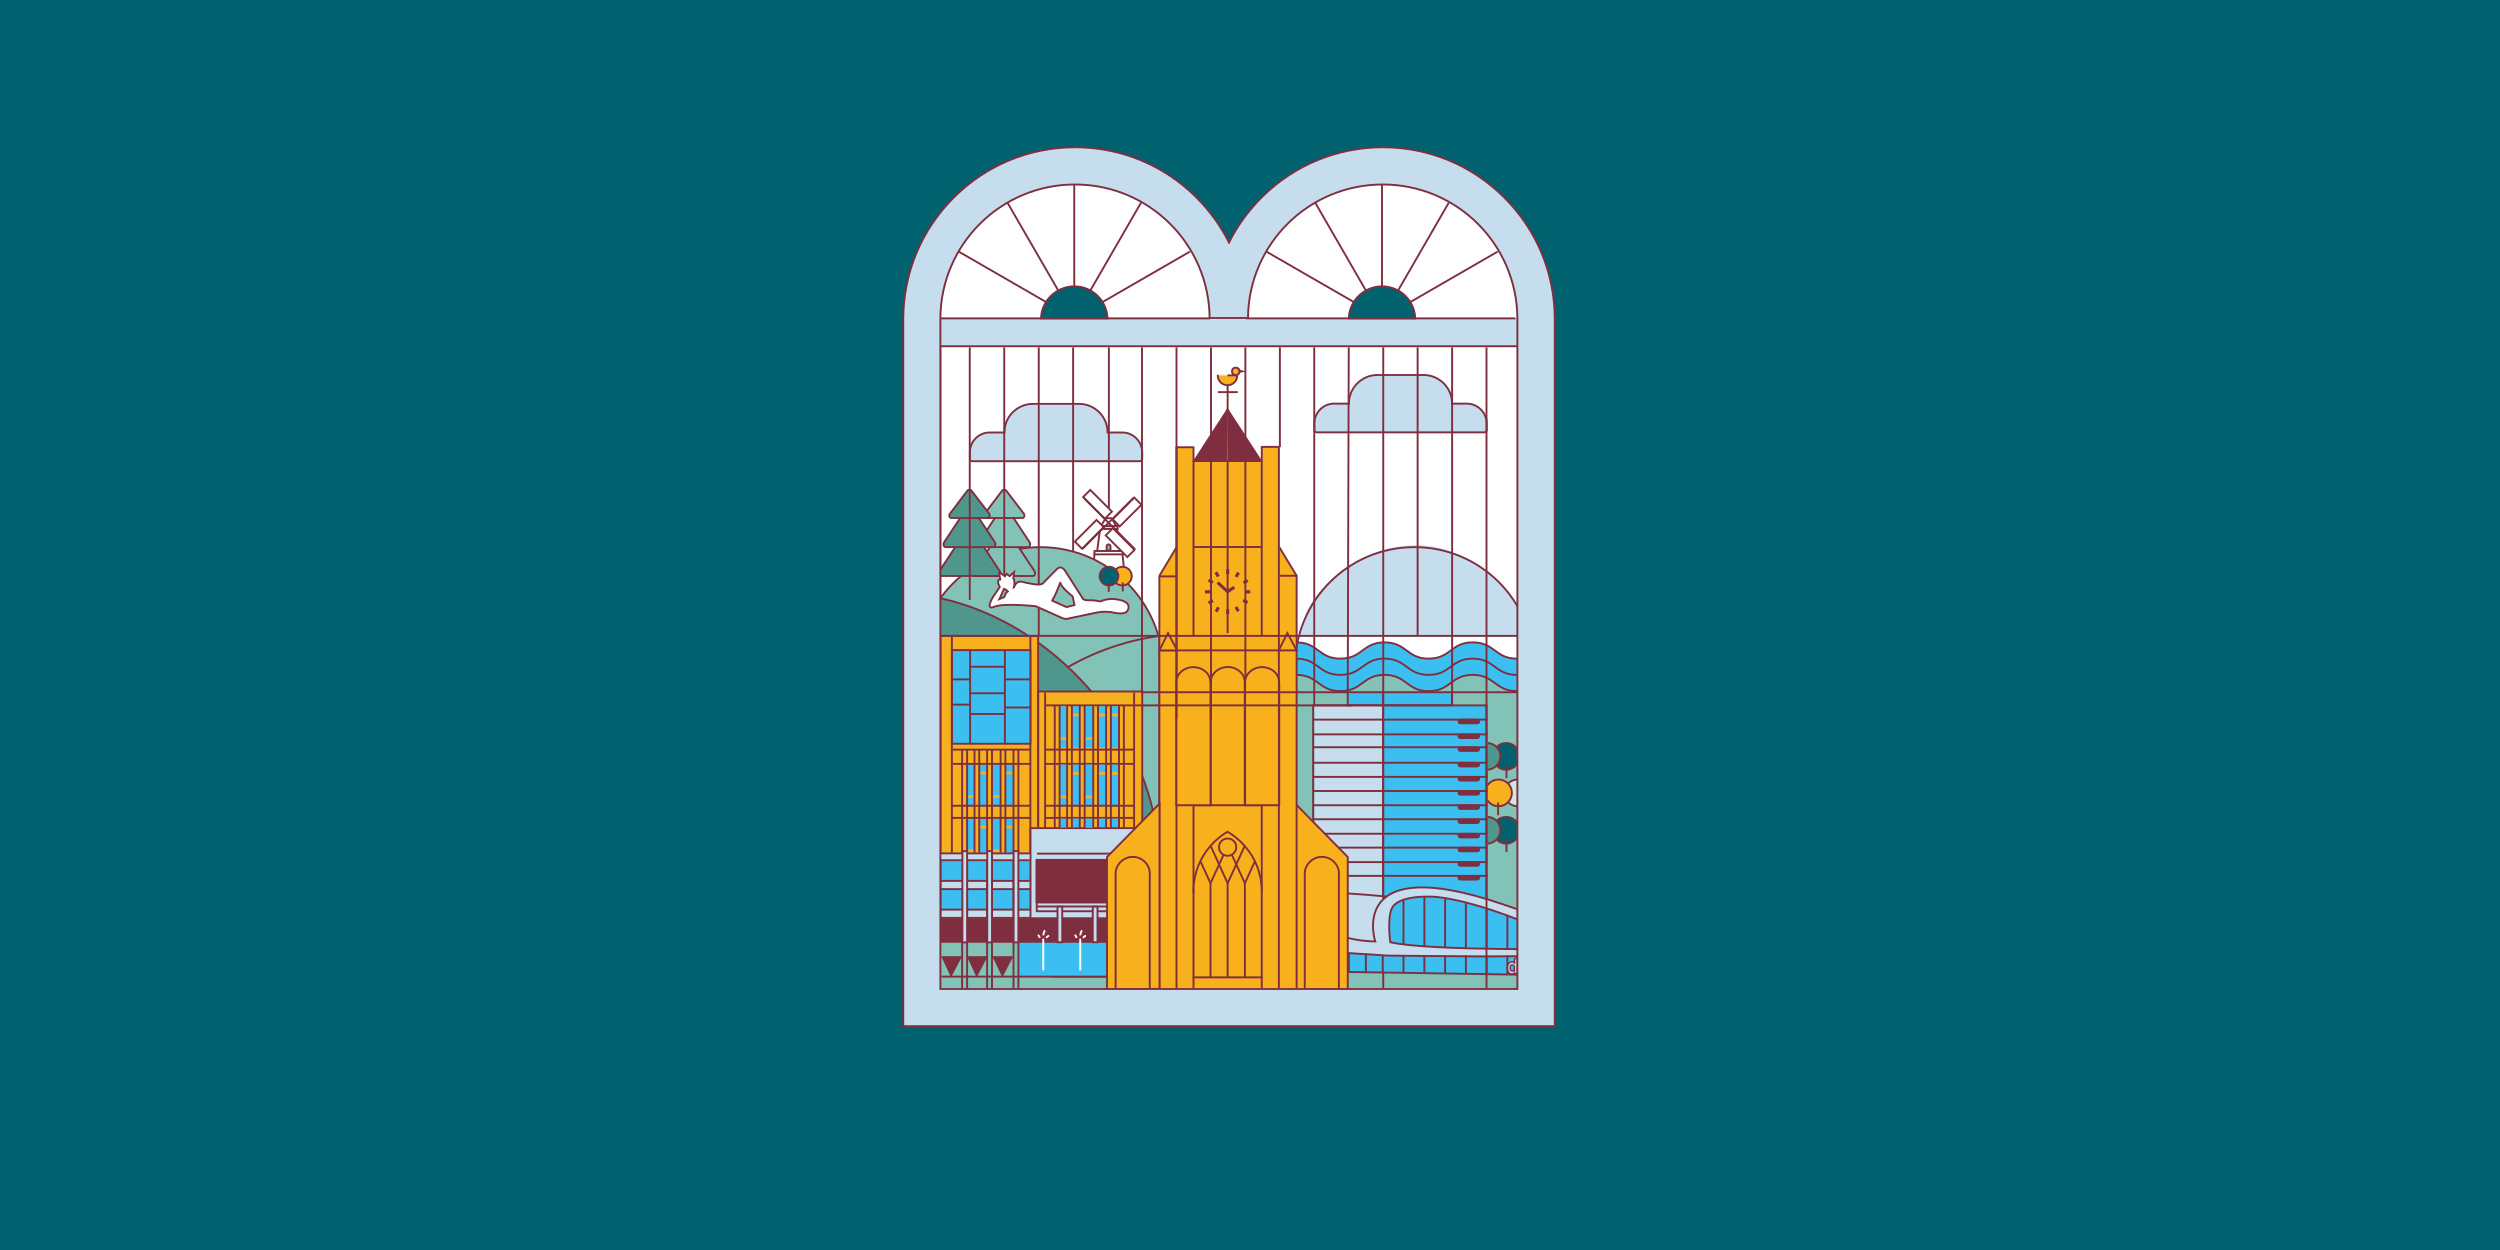 <?xml version="1.0" encoding="UTF-8"?> <!-- Generator: Adobe Illustrator 24.3.0, SVG Export Plug-In . SVG Version: 6.00 Build 0) --> <svg xmlns="http://www.w3.org/2000/svg" xmlns:xlink="http://www.w3.org/1999/xlink" version="1.0" id="Laag_1" x="0px" y="0px" viewBox="0 0 2000 1000" style="enable-background:new 0 0 2000 1000;" xml:space="preserve"><rect x="0" y="0" width="2000" height="1000" fill="#333333" stroke="none"/> <style type="text/css"> .st0{fill:#00626F;} .st1{fill:#FFFFFF;} .st2{fill:#FFFFFF;stroke:#7F2E40;stroke-width:1.53;stroke-miterlimit:10;} .st3{fill:#82C2B7;stroke:#7F2E40;stroke-width:1.53;stroke-miterlimit:10;} .st4{fill:#FCC21F;stroke:#7F2E40;stroke-width:1.53;stroke-miterlimit:10;} .st5{fill:#82C2B7;} .st6{fill:#4F968C;stroke:#7F2E40;stroke-width:1.53;stroke-miterlimit:10;} .st7{fill:#F7B01D;stroke:#7F2E40;stroke-width:1.53;stroke-miterlimit:10;} .st8{fill:#3ABFF0;} .st9{opacity:0.69;fill:#3ABFF0;} .st10{fill:none;stroke:#7F2E40;stroke-width:1.53;stroke-miterlimit:10;} .st11{fill:#C5DDEC;} .st12{fill:#7F2E40;} .st13{fill:none;stroke:#FFFFFF;stroke-width:1.53;stroke-miterlimit:10;} .st14{fill:#00626F;stroke:#7F2E40;stroke-width:1.53;stroke-miterlimit:10;} .st15{fill:#CDE7E1;stroke:#7F2E40;stroke-width:1.53;stroke-miterlimit:10;} .st16{fill:#F8B11D;stroke:#7F2E40;stroke-width:1.53;stroke-miterlimit:10;} .st17{fill:#3ABFF0;stroke:#7F2E40;stroke-width:1.53;stroke-miterlimit:10;} .st18{fill:#C5DDEC;stroke:#7F2E40;stroke-width:1.53;stroke-miterlimit:10;} .st19{fill:#F8B11D;} .st20{fill:#7F2E40;stroke:#7F2E40;stroke-width:1.53;stroke-miterlimit:10;} .st21{fill:#C5DDEC;stroke:#7F2E40;stroke-width:1.147;stroke-miterlimit:10;} </style> <polygon class="st0" points="2015.1,1012.3 -10.3,1012.3 -14.1,-11.3 2011.3,-11.3 "></polygon> <rect x="753" y="276.6" class="st1" width="461.6" height="249.9"></rect> <g> <polygon class="st2" points="880.1,423 877.6,441.9 896.2,441.9 893.6,423 "></polygon> <polygon class="st2" points="889.9,415.6 889.3,414.6 884.5,414.6 880.8,420.8 883.3,420.8 890.4,420.8 892.9,420.8 893,420.8 "></polygon> <path class="st3" d="M888.4,440.4V437c0-0.8-0.7-1.5-1.5-1.5h-0.1c-0.8,0-1.5,0.7-1.5,1.5v3.4H888.4z"></path> <path class="st2" d="M875.7,442.6l-1.3,13.4l24.9,0l-1.4-13.4C898,442.6,875.7,442.6,875.7,442.6z"></path> <rect x="879.7" y="420.8" class="st2" width="14.4" height="2.2"></rect> <rect x="875.6" y="440.8" class="st2" width="22.6" height="2.7"></rect> <rect x="874.1" y="391.2" transform="matrix(0.707 -0.707 0.707 0.707 -28.081 739.089)" class="st2" width="8.1" height="24.5"></rect> <rect x="892.2" y="421.8" transform="matrix(0.707 -0.707 0.707 0.707 -44.434 760.892)" class="st2" width="8.1" height="24.5"></rect> <rect x="867.4" y="415.4" transform="matrix(0.707 0.707 -0.707 0.707 557.645 -490.976)" class="st2" width="8.1" height="24.5"></rect> <rect x="897.6" y="397.5" transform="matrix(0.707 0.707 -0.707 0.707 553.851 -517.574)" class="st2" width="8.1" height="24.5"></rect> <line class="st4" x1="907.2" y1="397.9" x2="866.1" y2="439"></line> <line class="st4" x1="908.1" y1="439.5" x2="867.1" y2="398.4"></line> </g> <rect x="752.1" y="532.6" class="st5" width="461.5" height="258.8"></rect> <path class="st3" d="M930.6,536.1c0-54.3-44-98.4-98.4-98.4s-98.4,44-98.4,98.4"></path> <path class="st3" d="M924.4,707.7l-113.5-0.6l-58.2-0.4c0-101.1,77.4-184.8,174.9-198v199L924.4,707.7z"></path> <path class="st6" d="M755.2,677.5l113.5-0.6l58.2-0.4c-8.1-92.1-83.5-178-174.9-198v199L755.2,677.5z"></path> <rect x="752.4" y="508.7" class="st7" width="78.1" height="272.9"></rect> <rect x="830.6" y="553.2" class="st7" width="83.2" height="228.1"></rect> <rect x="761.3" y="740.6" class="st8" width="146.6" height="40"></rect> <rect x="752" y="744.3" class="st5" width="88.5" height="41.9"></rect> <rect x="815" y="753.1" class="st8" width="211.3" height="28.6"></rect> <rect x="836.1" y="681.7" transform="matrix(-1 -1.224647e-16 1.224647e-16 -1 1678.681 1370.698)" class="st8" width="6.4" height="7.2"></rect> <rect x="848.4" y="664.1" class="st8" width="6.4" height="24.9"></rect> <rect x="862" y="681.7" transform="matrix(-1 -1.224647e-16 1.224647e-16 -1 1730.392 1370.698)" class="st8" width="6.4" height="7.2"></rect> <rect x="876" y="664.1" class="st8" width="6.4" height="24.9"></rect> <rect x="887.7" y="681.7" transform="matrix(-1 -1.224647e-16 1.224647e-16 -1 1781.74 1370.698)" class="st9" width="6.4" height="7.2"></rect> <rect x="900.7" y="664.1" class="st8" width="6.4" height="24.9"></rect> <rect x="836.1" y="697.9" class="st8" width="71.8" height="42.7"></rect> <line class="st7" x1="893.8" y1="697.9" x2="893.8" y2="781.6"></line> <rect x="762.6" y="696.6" transform="matrix(-1 -1.224647e-16 1.224647e-16 -1 1531.646 1418.116)" class="st8" width="6.4" height="24.9"></rect> <rect x="762.6" y="723.5" transform="matrix(-1 -1.224647e-16 1.224647e-16 -1 1531.646 1454.196)" class="st8" width="6.4" height="7.2"></rect> <rect x="790.9" y="696.6" transform="matrix(-1 -1.224647e-16 1.224647e-16 -1 1588.225 1418.116)" class="st8" width="6.4" height="24.9"></rect> <rect x="790.9" y="723.5" transform="matrix(-1 -1.224647e-16 1.224647e-16 -1 1588.225 1454.196)" class="st8" width="6.4" height="7.2"></rect> <rect x="817.4" y="696.6" transform="matrix(-1 -1.224647e-16 1.224647e-16 -1 1641.257 1418.116)" class="st8" width="6.4" height="24.9"></rect> <rect x="817.4" y="723.5" transform="matrix(-1 -1.224647e-16 1.224647e-16 -1 1641.257 1454.196)" class="st8" width="6.4" height="7.2"></rect> <rect x="776.1" y="705.8" class="st8" width="6.4" height="24.9"></rect> <rect x="776.1" y="696.6" class="st8" width="6.4" height="7.2"></rect> <rect x="804.1" y="705.8" class="st8" width="6.4" height="24.9"></rect> <rect x="804.1" y="696.6" class="st8" width="6.4" height="7.2"></rect> <line class="st4" x1="836.1" y1="611.1" x2="907.9" y2="611.1"></line> <line class="st4" x1="836.1" y1="599.7" x2="907.9" y2="599.7"></line> <line class="st4" x1="762.3" y1="599.7" x2="824.1" y2="599.7"></line> <line class="st4" x1="836.2" y1="654.3" x2="907.9" y2="654.3"></line> <line class="st4" x1="725.1" y1="686.9" x2="824.1" y2="686.9"></line> <line class="st4" x1="761.3" y1="697.2" x2="824.1" y2="697.2"></line> <line class="st4" x1="761.3" y1="740.6" x2="885.7" y2="740.6"></line> <line class="st4" x1="761.3" y1="731" x2="824.1" y2="731"></line> <line class="st4" x1="836.1" y1="688.2" x2="886.4" y2="688.2"></line> <line class="st4" x1="836.1" y1="697.9" x2="886.4" y2="697.9"></line> <line class="st10" x1="907.3" y1="554" x2="907.3" y2="662.4"></line> <line class="st10" x1="836.1" y1="554" x2="836.1" y2="740.6"></line> <line class="st10" x1="824.3" y1="508.1" x2="824.3" y2="739.7"></line> <line class="st10" x1="814.7" y1="600" x2="814.7" y2="791.1"></line> <line class="st10" x1="769.7" y1="600" x2="769.7" y2="791.1"></line> <rect x="762.1" y="519.7" class="st8" width="62.2" height="75.2"></rect> <line class="st7" x1="776.5" y1="554.6" x2="803.9" y2="554.6"></line> <line class="st7" x1="776.5" y1="571.2" x2="803.9" y2="571.2"></line> <line class="st7" x1="762" y1="563.7" x2="776.5" y2="563.7"></line> <line class="st7" x1="762" y1="543.5" x2="776.5" y2="543.5"></line> <line class="st10" x1="776.1" y1="520.1" x2="776.1" y2="594.8"></line> <rect x="761.5" y="520.1" class="st10" width="62.8" height="74.9"></rect> <line class="st7" x1="776.5" y1="533.4" x2="803.9" y2="533.4"></line> <line class="st7" x1="803.9" y1="543.5" x2="824.3" y2="543.5"></line> <line class="st10" x1="803.9" y1="520.1" x2="803.9" y2="594.8"></line> <line class="st7" x1="803.9" y1="566" x2="824.3" y2="566"></line> <rect x="732.3" y="687.8" class="st8" width="92.3" height="16.7"></rect> <rect x="732.3" y="711.5" class="st8" width="92.3" height="16.7"></rect> <rect x="824.1" y="662.2" class="st11" width="185.1" height="72.5"></rect> <rect x="828.5" y="687.6" class="st12" width="174.9" height="34.8"></rect> <rect x="722.5" y="734.8" class="st12" width="286.1" height="19.4"></rect> <rect x="729.2" y="682.5" class="st11" width="3.1" height="70.9"></rect> <rect x="749.3" y="682.5" class="st11" width="3.1" height="70.9"></rect> <rect x="902.3" y="721.8" class="st11" width="3.1" height="31.6"></rect> <rect x="928.2" y="721.8" class="st11" width="3.1" height="31.6"></rect> <rect x="954" y="721.8" class="st11" width="3.1" height="31.6"></rect> <rect x="978.6" y="721.8" class="st11" width="3.1" height="31.6"></rect> <rect x="1008.7" y="682.1" class="st8" width="16.8" height="72"></rect> <rect x="728.2" y="704.4" class="st11" width="96.4" height="6.7"></rect> <rect x="728.2" y="727.4" class="st11" width="96.4" height="6.7"></rect> <rect x="1026.3" y="682.8" class="st11" width="47.4" height="71.4"></rect> <polygon class="st10" points="1008.8,734.6 824.4,734.6 824.4,683 824.4,662.5 1008.8,662.5 "></polygon> <line class="st10" x1="1003.5" y1="682.9" x2="829.6" y2="682.9"></line> <line class="st10" x1="1003.5" y1="722" x2="829.6" y2="722"></line> <line class="st10" x1="1003.5" y1="725.2" x2="829.6" y2="725.2"></line> <rect x="829.4" y="687.9" class="st10" width="174" height="41.1"></rect> <line class="st10" x1="902.4" y1="753.5" x2="902.4" y2="725.4"></line> <line class="st10" x1="905.4" y1="753.5" x2="905.4" y2="725.4"></line> <line class="st10" x1="927.9" y1="753.5" x2="927.9" y2="725.4"></line> <line class="st10" x1="931" y1="753.5" x2="931" y2="725.4"></line> <line class="st10" x1="953.5" y1="753.5" x2="953.5" y2="725.4"></line> <line class="st10" x1="956.5" y1="753.5" x2="956.5" y2="725.4"></line> <line class="st10" x1="979.1" y1="753.5" x2="979.1" y2="725.4"></line> <line class="st10" x1="982.1" y1="753.5" x2="982.1" y2="725.4"></line> <line class="st10" x1="753.2" y1="781.3" x2="1026.6" y2="781.3"></line> <line class="st10" x1="1009.1" y1="682.7" x2="1072.5" y2="682.7"></line> <line class="st10" x1="1009.1" y1="690.4" x2="1026.5" y2="690.4"></line> <line class="st10" x1="1008.8" y1="734.6" x2="1008.8" y2="753.8"></line> <line class="st10" x1="1026.4" y1="682.9" x2="1026.4" y2="781.8"></line> <line class="st10" x1="824.4" y1="734.6" x2="824.4" y2="753.8"></line> <line class="st10" x1="1017.6" y1="683.2" x2="1017.6" y2="753"></line> <line class="st10" x1="1009.3" y1="712.3" x2="1026.4" y2="712.3"></line> <line class="st10" x1="1009.3" y1="734.3" x2="1026.4" y2="734.3"></line> <line class="st10" x1="1026.7" y1="690.5" x2="1072.7" y2="690.5"></line> <line class="st10" x1="1026.7" y1="701.4" x2="1072.7" y2="701.4"></line> <line class="st10" x1="1026.7" y1="712.3" x2="1072.7" y2="712.3"></line> <line class="st10" x1="1026.7" y1="723.1" x2="1072.7" y2="723.1"></line> <line class="st10" x1="1026.7" y1="734" x2="1072.7" y2="734"></line> <line class="st10" x1="1026.7" y1="744.9" x2="1072.7" y2="744.9"></line> <g> <line class="st13" x1="834.6" y1="776.3" x2="834.6" y2="750.9"></line> <path class="st13" d="M836,744.3c0,0-1.2,1.5-1.4,4"></path> <path class="st13" d="M830.2,748c0,0,1.4,0.6,1.5,2.4"></path> <path class="st13" d="M839.3,748.7c0,0-1.5,0-2.3,1.7"></path> </g> <g> <line class="st13" x1="864.2" y1="776.3" x2="864.2" y2="750.9"></line> <path class="st13" d="M865.6,744.3c0,0-1.2,1.5-1.4,4"></path> <path class="st13" d="M859.7,748c0,0,1.4,0.6,1.5,2.4"></path> <path class="st13" d="M868.8,748.7c0,0-1.5,0-2.3,1.7"></path> </g> <g> <line class="st13" x1="891.3" y1="776.3" x2="891.3" y2="750.9"></line> <path class="st13" d="M892.7,744.3c0,0-1.2,1.5-1.4,4"></path> <path class="st13" d="M886.9,748c0,0,1.4,0.6,1.5,2.4"></path> <path class="st13" d="M896,748.7c0,0-1.5,0-2.3,1.7"></path> </g> <g> <line class="st13" x1="916.9" y1="776.3" x2="916.9" y2="750.9"></line> <path class="st13" d="M918.3,744.3c0,0-1.2,1.5-1.4,4"></path> <path class="st13" d="M912.5,748c0,0,1.4,0.6,1.5,2.4"></path> <path class="st13" d="M921.5,748.7c0,0-1.5,0-2.3,1.7"></path> </g> <g> <line class="st13" x1="941.4" y1="776.3" x2="941.4" y2="750.9"></line> <path class="st13" d="M942.8,744.3c0,0-1.2,1.5-1.4,4"></path> <path class="st13" d="M936.9,748c0,0,1.4,0.6,1.5,2.4"></path> <path class="st13" d="M946,748.7c0,0-1.5,0-2.3,1.7"></path> </g> <g> <line class="st13" x1="965.8" y1="776.3" x2="965.8" y2="750.9"></line> <path class="st13" d="M967.2,744.3c0,0-1.2,1.5-1.4,4"></path> <path class="st13" d="M961.4,748c0,0,1.4,0.6,1.5,2.4"></path> <path class="st13" d="M970.5,748.7c0,0-1.5,0-2.3,1.7"></path> </g> <g> <line class="st13" x1="990.3" y1="776.3" x2="990.3" y2="750.9"></line> <path class="st13" d="M991.7,744.3c0,0-1.2,1.5-1.4,4"></path> <path class="st13" d="M985.9,748c0,0,1.4,0.6,1.5,2.4"></path> <path class="st13" d="M995,748.7c0,0-1.5,0-2.3,1.7"></path> </g> <line class="st10" x1="722.4" y1="734.3" x2="824.2" y2="734.3"></line> <line class="st10" x1="823.9" y1="727.7" x2="722.8" y2="727.7"></line> <line class="st10" x1="722.4" y1="711.3" x2="824.2" y2="711.3"></line> <line class="st10" x1="823.9" y1="704.7" x2="722.8" y2="704.7"></line> <line class="st10" x1="752.4" y1="682.9" x2="752.4" y2="753.1"></line> <line class="st10" x1="749.2" y1="682.9" x2="749.2" y2="753.1"></line> <line class="st10" x1="732.3" y1="682.9" x2="732.3" y2="753.1"></line> <line class="st10" x1="729.2" y1="682.9" x2="729.2" y2="753.1"></line> <rect x="740.7" y="254" class="st11" width="482.7" height="23"></rect> <g> <circle class="st14" cx="1204.9" cy="605.1" r="10.7"></circle> <circle class="st6" cx="1189.6" cy="605.1" r="10.7"></circle> <line class="st10" x1="1189.3" y1="612.8" x2="1189.3" y2="623"></line> <line class="st10" x1="1205.2" y1="612.3" x2="1205.2" y2="622.5"></line> </g> <g> <circle class="st14" cx="1204.9" cy="664.2" r="10.7"></circle> <circle class="st6" cx="1189.6" cy="664.2" r="10.7"></circle> <line class="st10" x1="1189.3" y1="671.9" x2="1189.3" y2="682.1"></line> <line class="st10" x1="1205.2" y1="671.4" x2="1205.2" y2="681.6"></line> </g> <g> <circle class="st15" cx="1214.1" cy="634.3" r="10.7"></circle> <circle class="st16" cx="1198.8" cy="634.3" r="10.7"></circle> <line class="st10" x1="1198.5" y1="642" x2="1198.5" y2="652.2"></line> <line class="st10" x1="1214.4" y1="641.5" x2="1214.4" y2="651.7"></line> </g> <g> <g> <rect x="1106.3" y="552.8" class="st8" width="54.9" height="11.4"></rect> <rect x="1078.5" y="552.8" class="st8" width="27.8" height="11.4"></rect> <rect x="1051.6" y="564.2" class="st11" width="54.7" height="155.2"></rect> <rect x="1107.2" y="564.2" class="st8" width="82.9" height="155.2"></rect> <g> <line class="st10" x1="1106.5" y1="552.8" x2="1106.5" y2="719.4"></line> <g> <path class="st12" d="M1168.3,586.8h13.5c1.9,0,2.9,2.2,1.7,3.6l0,0c-0.4,0.5-1,0.8-1.7,0.8h-13.5c-0.6,0-1.2-0.2-1.6-0.7l0,0 C1165.4,589.2,1166.3,586.8,1168.3,586.8z"></path> <line class="st4" x1="1050.5" y1="587.5" x2="1190.1" y2="587.5"></line> </g> <g> <path class="st12" d="M1168.3,575h13.5c1.9,0,2.9,2.2,1.7,3.6l0,0c-0.4,0.5-1,0.8-1.7,0.8h-13.5c-0.6,0-1.2-0.2-1.6-0.7l0,0 C1165.4,577.3,1166.3,575,1168.3,575z"></path> <line class="st4" x1="1050.5" y1="575.7" x2="1190.1" y2="575.7"></line> </g> <g> <path class="st12" d="M1168.3,597.1h13.5c1.9,0,2.9,2.2,1.7,3.6l0,0c-0.4,0.5-1,0.8-1.7,0.8h-13.5c-0.6,0-1.2-0.2-1.6-0.7l0,0 C1165.4,599.5,1166.3,597.1,1168.3,597.1z"></path> <line class="st4" x1="1050.5" y1="597.8" x2="1190.1" y2="597.8"></line> </g> <g> <path class="st12" d="M1168.3,620.8h13.5c1.9,0,2.9,2.2,1.7,3.6l0,0c-0.4,0.5-1,0.8-1.7,0.8h-13.5c-0.6,0-1.2-0.2-1.6-0.7l0,0 C1165.4,623.2,1166.3,620.8,1168.3,620.8z"></path> <line class="st4" x1="1050.5" y1="621.5" x2="1190.1" y2="621.5"></line> </g> <g> <path class="st12" d="M1168.3,643.5h13.5c1.9,0,2.9,2.2,1.7,3.6l0,0c-0.4,0.5-1,0.8-1.7,0.8h-13.5c-0.6,0-1.2-0.2-1.6-0.7l0,0 C1165.4,645.9,1166.3,643.5,1168.3,643.5z"></path> <line class="st4" x1="1050.5" y1="644.2" x2="1190.1" y2="644.2"></line> </g> <g> <path class="st12" d="M1168.3,666.3h13.5c1.9,0,2.9,2.2,1.7,3.6l0,0c-0.4,0.5-1,0.8-1.7,0.8h-13.5c-0.6,0-1.2-0.2-1.6-0.7l0,0 C1165.4,668.6,1166.3,666.3,1168.3,666.3z"></path> <line class="st4" x1="1050.5" y1="667" x2="1190.1" y2="667"></line> </g> <g> <path class="st12" d="M1168.3,689h13.5c1.9,0,2.9,2.2,1.7,3.6l0,0c-0.4,0.5-1,0.8-1.7,0.8h-13.5c-0.6,0-1.2-0.2-1.6-0.7l0,0 C1165.4,691.3,1166.3,689,1168.3,689z"></path> <line class="st4" x1="1050.5" y1="689.7" x2="1190.1" y2="689.7"></line> </g> <g> <path class="st12" d="M1168.3,609.5h13.5c1.9,0,2.9,2.2,1.7,3.6l0,0c-0.4,0.5-1,0.8-1.7,0.8h-13.5c-0.6,0-1.2-0.2-1.6-0.7l0,0 C1165.4,611.8,1166.3,609.5,1168.3,609.5z"></path> <line class="st4" x1="1050.5" y1="610.2" x2="1190.1" y2="610.2"></line> </g> <g> <path class="st12" d="M1168.3,632.1h13.5c1.9,0,2.9,2.2,1.7,3.6l0,0c-0.4,0.5-1,0.8-1.7,0.8h-13.5c-0.6,0-1.2-0.2-1.6-0.7l0,0 C1165.4,634.4,1166.3,632.1,1168.3,632.1z"></path> <line class="st4" x1="1050.5" y1="632.8" x2="1190.1" y2="632.8"></line> </g> <g> <path class="st12" d="M1168.3,654.8h13.5c1.9,0,2.9,2.2,1.7,3.6l0,0c-0.4,0.5-1,0.8-1.7,0.8h-13.5c-0.6,0-1.2-0.2-1.6-0.7l0,0 C1165.4,657.1,1166.3,654.8,1168.3,654.8z"></path> <line class="st4" x1="1050.5" y1="655.4" x2="1190.1" y2="655.4"></line> </g> <g> <path class="st12" d="M1168.3,677.4h13.5c1.9,0,2.9,2.2,1.7,3.6v0c-0.4,0.5-1,0.8-1.7,0.8h-13.5c-0.6,0-1.2-0.2-1.6-0.7l0,0 C1165.4,679.7,1166.3,677.4,1168.3,677.4z"></path> <line class="st4" x1="1050.5" y1="678.1" x2="1190.1" y2="678.1"></line> </g> <g> <path class="st12" d="M1168.3,700h13.5c1.9,0,2.9,2.2,1.7,3.6v0c-0.4,0.5-1,0.8-1.7,0.8h-13.5c-0.6,0-1.2-0.2-1.6-0.7l0,0 C1165.4,702.4,1166.3,700,1168.3,700z"></path> <line class="st4" x1="1050.5" y1="700.7" x2="1190.1" y2="700.7"></line> </g> <rect x="1050.5" y="564.3" class="st10" width="138.7" height="155.1"></rect> <polyline class="st10" points="1161.6,554 1161.6,564.2 1078.2,564.2 1078.2,554 "></polyline> </g> </g> <polygon class="st11" points="1109.2,717.3 1121.1,711.4 1139,709.7 1159,711.9 1178.7,715.8 1234.5,734.9 1265.9,747.6 1297.7,763.5 1274.7,764.4 1104.7,760 "></polygon> <polyline class="st11" points="1297.5,765 1160.3,765 1104.2,764 1084.6,741.9 1082.6,715.3 1103.9,716.6 "></polyline> <path class="st11" d="M954,730.3l0.2-15.4l47.9,3.2l13.7-2.7l31.5-1.3l36.5,0.9l20.4,48.9c0,0-103.4-7.7-142.4-8.7 c-7-0.2-6.3-6.2-6.4-6.3C955.3,748.5,954,730.3,954,730.3z"></path> <polygon class="st8" points="964.4,775.8 1298.4,780.9 1299.3,764.3 1107.2,764.4 958.9,755.7 "></polygon> <path class="st10" d="M1108.8,717.2c-85-8.3-109.9,1.3-109.9,1.3l-45.1-3l0,5.4c-0.3,30.1,4.4,34.2,4.4,34.2s6.8,21.5,5.9,21 s336.3,5,336.3,5l-1.2-16.6c-38.7-23.3-109-45-109-45c-112.2-34.1-90,33.7-90,33.7c-16.2-0.4-25.5-4-25.5-4 c-53.2-21.9-120.9-28.3-120.9-28.3"></path> <path class="st17" d="M1112.2,753.8c0,0-3.6-26,4-30.4c0,0,5.7-7.1,31.2-6c0,0,40.7,1.7,118.6,41.8 C1266,759.1,1144.7,761.1,1112.2,753.8z"></path> <path class="st10" d="M998.9,718.4c0,0,57.1-1.1,75.8,30.6"></path> <polyline class="st10" points="1299.2,764.4 1186.4,765.2 1110.8,764.5 958.2,755 "></polyline> <line class="st10" x1="1106.2" y1="764.3" x2="1106.2" y2="777.7"></line> <line class="st10" x1="1092.7" y1="762.8" x2="1092.7" y2="777.7"></line> <line class="st10" x1="1079.1" y1="762.8" x2="1079.1" y2="777.7"></line> <line class="st10" x1="1065.5" y1="761.3" x2="1065.5" y2="777.7"></line> <line class="st10" x1="1052" y1="761.3" x2="1052" y2="777.7"></line> <line class="st10" x1="1038.4" y1="760.7" x2="1038.4" y2="777.1"></line> <line class="st10" x1="1024.8" y1="758.9" x2="1024.8" y2="776.8"></line> <line class="st10" x1="1011.3" y1="758.2" x2="1011.3" y2="776.2"></line> <line class="st10" x1="997.7" y1="758.2" x2="997.7" y2="776.2"></line> <line class="st10" x1="984.1" y1="756.7" x2="984.1" y2="776.2"></line> <line class="st10" x1="970.6" y1="755.1" x2="970.6" y2="776.2"></line> <line class="st10" x1="1122.8" y1="764.3" x2="1122.8" y2="777.7"></line> <line class="st10" x1="1122.8" y1="720.1" x2="1122.8" y2="755.3"></line> <line class="st10" x1="1139.5" y1="764.3" x2="1139.5" y2="777.7"></line> <line class="st10" x1="1156.1" y1="764.3" x2="1156.1" y2="779.2"></line> <line class="st10" x1="1172.7" y1="764.3" x2="1172.7" y2="779.2"></line> <line class="st10" x1="1189.3" y1="764.3" x2="1189.3" y2="779.2"></line> <line class="st10" x1="1205.9" y1="764.3" x2="1205.9" y2="779.2"></line> <line class="st10" x1="1222.6" y1="764.3" x2="1222.6" y2="779.2"></line> <line class="st10" x1="1239.2" y1="764.3" x2="1239.2" y2="779.2"></line> <line class="st10" x1="1139.5" y1="717.4" x2="1139.5" y2="757.7"></line> <line class="st10" x1="1156.1" y1="718.9" x2="1156.1" y2="758"></line> <line class="st10" x1="1172.7" y1="722.5" x2="1172.7" y2="759.2"></line> <line class="st10" x1="1189.3" y1="727.3" x2="1189.3" y2="759.2"></line> <line class="st10" x1="1205.9" y1="732.1" x2="1205.9" y2="759.2"></line> <line class="st10" x1="1222.6" y1="739.2" x2="1222.6" y2="759.2"></line> <line class="st10" x1="1239.2" y1="746.4" x2="1239.2" y2="759.2"></line> <line class="st10" x1="1255.8" y1="764.3" x2="1255.8" y2="779.2"></line> <line class="st10" x1="1272.4" y1="764.3" x2="1272.4" y2="780.8"></line> <line class="st10" x1="1289" y1="764.3" x2="1289" y2="780.8"></line> <path class="st10" d="M1045.4,713.9c0,0,16.1,0,9.4,16.1"></path> </g> <path class="st18" d="M897.9,346h-11.8v0c0-12.7-10.3-22.9-22.9-22.9h-36.8c-12.7,0-22.9,10.3-22.9,22.9v0h-11.8 c-8.7,0-15.8,7.1-15.8,15.8v5.2c0,1.1,0.9,2,2,2h133.9c1.1,0,2-0.9,2-2v-5.2C913.6,353.1,906.6,346,897.9,346z"></path> <path class="st8" d="M1214.3,552.9c-17.7,0-17.7-13-35.3-13s-17.7,13-35.3,13c-17.7,0-17.7-13-35.3-13c-17.7,0-17.7,13-35.3,13 c-17.7,0-17.7-13-35.3-13v-25.9c17.7,0,17.7,13,35.3,13c17.7,0,17.7-13,35.3-13c17.7,0,17.7,13,35.3,13c17.7,0,17.7-13,35.3-13 s17.7,13,35.3,13V552.9z"></path> <path class="st11" d="M1217.9,509.3h-172.7c-0.6,0-5.8-0.5-5.8-1.2l4.6-12.2c0-15.2,36.4-59.7,89.3-59.7l0,0 c48.6,0,85.8,47.8,85.8,59.7v0C1219,496.5,1218.5,509.3,1217.9,509.3z"></path> <path class="st19" d="M941.1,437.6c0,0-14.7,24.5-14.2,25.1c0.5,0.6,15.6,0,15.6,0L941.1,437.6z"></path> <rect x="927.6" y="474.4" class="st19" width="109.6" height="317.6"></rect> <rect x="954.7" y="368.7" class="st19" width="55" height="137.8"></rect> <path class="st10" d="M1227,533.2c0-52.8-42.8-95.5-95.5-95.5s-95.5,42.8-95.5,95.5"></path> <polyline class="st16" points="927.5,792.1 927.5,461.1 941.2,461.1 "></polyline> <line class="st10" x1="995.8" y1="545.7" x2="995.8" y2="644.2"></line> <line class="st10" x1="968.5" y1="781.9" x2="968.5" y2="706.6"></line> <line class="st10" x1="995.8" y1="781.9" x2="995.8" y2="706.6"></line> <polyline class="st10" points="982.1,781.9 982.1,706.6 968.5,676.7 "></polyline> <line class="st10" x1="982.1" y1="368.8" x2="982.1" y2="506.5"></line> <line class="st2" x1="982.1" y1="307.7" x2="982.1" y2="328.6"></line> <line class="st10" x1="1009.4" y1="792.1" x2="1009.4" y2="781.9"></line> <polyline class="st10" points="1009.4,713 1009.4,657.8 1009.4,644.3 "></polyline> <line class="st10" x1="954.8" y1="792.1" x2="954.8" y2="781.9"></line> <polyline class="st10" points="954.8,711.6 954.8,657.8 954.8,644.5 "></polyline> <polyline class="st16" points="941.2,792.1 941.2,357.8 954.8,357.8 954.8,508.4 "></polyline> <g> <g> <rect x="980.9" y="455.3" class="st12" width="2.5" height="4"></rect> <rect x="980.9" y="487.4" class="st12" width="2.5" height="4"></rect> </g> <g> <rect x="964" y="472.2" class="st12" width="4" height="2.5"></rect> <rect x="996.2" y="472.2" class="st12" width="4" height="2.5"></rect> </g> <g> <rect x="967" y="463.4" transform="matrix(0.499 -0.867 0.867 0.499 81.865 1072.321)" class="st12" width="2.5" height="4"></rect> <rect x="994.8" y="479.4" transform="matrix(0.499 -0.867 0.867 0.499 81.929 1104.54)" class="st12" width="2.5" height="4"></rect> </g> <g> <rect x="966.2" y="480.2" transform="matrix(0.867 -0.499 0.499 0.867 -111.089 547.126)" class="st12" width="4" height="2.5"></rect> <rect x="994.1" y="464.1" transform="matrix(0.867 -0.499 0.499 0.867 -99.361 558.928)" class="st12" width="4" height="2.5"></rect> </g> <g> <rect x="988.2" y="458.2" transform="matrix(0.501 -0.865 0.865 0.501 96.338 1086.104)" class="st12" width="4" height="2.5"></rect> <rect x="972.1" y="486.1" transform="matrix(0.501 -0.865 0.865 0.501 64.251 1086.054)" class="st12" width="4" height="2.5"></rect> </g> <g> <rect x="972.8" y="457.5" transform="matrix(0.865 -0.501 0.501 0.865 -99.126 550.008)" class="st12" width="2.5" height="4"></rect> <rect x="988.9" y="485.3" transform="matrix(0.865 -0.501 0.501 0.865 -110.893 561.822)" class="st12" width="2.5" height="4"></rect> </g> <path class="st12" d="M982.1,474.6c0.2,0,0.5-0.1,0.7-0.2l5.3-3.6l-1.4-2.1l-4.5,3.1l-7.3-6.7l-1.7,1.8l8.1,7.3 C981.5,474.5,981.8,474.6,982.1,474.6z"></path> </g> <g> <line class="st16" x1="974.3" y1="313.7" x2="990.2" y2="313.7"></line> <g> <path class="st16" d="M989.8,300.4c0,4.3-3.5,7.8-7.8,7.8c-4.3,0-7.8-3.5-7.8-7.8C974.1,300.4,989.8,300.1,989.8,300.4z"></path> <circle class="st16" cx="988.6" cy="297.1" r="3"></circle> <polyline class="st16" points="990.9,296.3 993.7,297.1 991,297.6 "></polyline> </g> </g> <polyline class="st20" points="982.3,327.3 955.3,368.8 982,368.8 "></polyline> <polyline class="st20" points="981.8,327.3 1008.8,368.8 982,368.8 "></polyline> <line class="st10" x1="955.3" y1="368.8" x2="1008.8" y2="368.8"></line> <line class="st10" x1="955.3" y1="437.6" x2="1008.8" y2="437.6"></line> <line class="st10" x1="955.3" y1="575.3" x2="1008.8" y2="575.3"></line> <polyline class="st10" points="1008.8,644.2 996,644.2 995.8,644.2 "></polyline> <polyline class="st10" points="968.5,644.2 968.3,644.2 955.3,644.2 "></polyline> <line class="st10" x1="1009.7" y1="781.9" x2="1009.4" y2="781.9"></line> <line class="st10" x1="954.8" y1="781.9" x2="954.7" y2="781.9"></line> <path class="st16" d="M995.8,545.7c0,0.2,0,0.4,0,0.5v98h-27.2V546h0c0-0.1,0-0.2,0-0.3c0-6.7,6.1-12.1,13.6-12.1 C989.7,533.6,995.8,539,995.8,545.7z"></path> <path class="st16" d="M968.3,545.7c0-6.7-6.1-12-13.6-12c-7.5,0-13.6,5.4-13.6,12c0,0.1,0,0.2,0,0.3h0v98.2h27.3v-98 C968.3,546,968.3,545.8,968.3,545.7z"></path> <line class="st16" x1="927.5" y1="460.6" x2="941.2" y2="437.8"></line> <path class="st19" d="M1023.7,437.6c0,0,14.7,24.5,14.2,25.1c-0.5,0.6-15.6,0-15.6,0L1023.7,437.6z"></path> <line class="st16" x1="1037.3" y1="460.6" x2="1023.5" y2="437.8"></line> <path class="st16" d="M1009.4,713v68.9h-54.6v-70.3c0.3-13.4,5.4-25.6,13.6-34.9c3.9-4.5,8.5-8.3,13.6-11.3c5.1,3,9.8,6.8,13.7,11.3 C1004.3,686.4,1009.4,699.1,1009.4,713z"></path> <path class="st2" d="M954.8,711.6v2.8c0-0.5,0-0.9,0-1.4C954.8,712.6,954.8,712.1,954.8,711.6z"></path> <polyline class="st16" points="995.9,781.9 995.9,706.6 982.2,676.7 "></polyline> <line class="st10" x1="1003.9" y1="689.1" x2="995.9" y2="706.6"></line> <g> <polyline class="st10" points="968.4,781.9 968.4,706.6 960.4,689.1 "></polyline> <line class="st10" x1="982.1" y1="676.7" x2="968.4" y2="706.6"></line> </g> <g> <polyline class="st10" points="982.1,781.9 982.1,706.6 968.5,676.7 "></polyline> <line class="st10" x1="995.8" y1="676.7" x2="982.1" y2="706.6"></line> </g> <circle class="st16" cx="982.1" cy="677.7" r="6.9"></circle> <path class="st10" d="M1037,539.9c17.7,0,17.7,13,35.3,13c17.7,0,17.7-13,35.3-13c17.7,0,17.7,13,35.3,13c17.7,0,17.7-13,35.3-13 s17.7,13,35.3,13"></path> <path class="st10" d="M1037,526.9c17.7,0,17.7,13,35.3,13c17.7,0,17.7-13,35.3-13c17.7,0,17.7,13,35.3,13c17.7,0,17.7-13,35.3-13 s17.7,13,35.3,13"></path> <path class="st10" d="M1037,513.9c17.7,0,17.7,13,35.3,13c17.7,0,17.7-13,35.3-13c17.7,0,17.7,13,35.3,13c17.7,0,17.7-13,35.3-13 s17.7,13,35.3,13"></path> <line class="st10" x1="927.9" y1="520.3" x2="1037.2" y2="520.3"></line> <path class="st16" d="M1023.3,545.7c0-6.7-6.1-12-13.6-12c-7.5,0-13.6,5.4-13.6,12c0,0.1,0,0.2,0,0.3h0v98.2h27.3v-98 C1023.3,546,1023.3,545.8,1023.3,545.7z"></path> <path class="st18" d="M1173.5,322.9h-11.8c0-12.7-10.3-22.9-22.9-22.9h-36.8c-12.7,0-22.9,10.3-22.9,22.9h-11.8 c-8.7,0-15.8,7.1-15.8,15.8v5.2c0,1.1,0.9,2,2,2h133.9c1.1,0,2-0.9,2-2v-5.2C1189.2,330,1182.2,322.9,1173.5,322.9z"></path> <line class="st16" x1="893.7" y1="698.6" x2="893.7" y2="782.3"></line> <polyline class="st16" points="885.6,791.4 885.6,685.6 927.6,642.9 927.6,791.1 885.6,791.4 "></polyline> <path class="st16" d="M919.9,699.2c0,0.6,0,1.1-0.1,1.7v90.4h-27.3v-93c0-0.1,0-0.1,0-0.2c0.6-7.1,6.5-12.6,13.7-12.6 C913.8,685.5,919.9,691.6,919.9,699.2z"></path> <path class="st16" d="M1036.8,643.5l41.4,42.1v105.8c0,0-40.9,0.7-40.9,0.7"></path> <path class="st16" d="M1071.2,699.2c0,0.6,0,1.1-0.1,1.7v90.4h-27.3v-93c0-0.1,0-0.1,0-0.2c0.6-7.1,6.5-12.6,13.7-12.6 C1065.1,685.5,1071.2,691.6,1071.2,699.2z"></path> <polyline class="st16" points="1037.3,792.1 1037.3,460.6 1023,460.6 "></polyline> <rect x="1243.7" y="434.9" class="st0" width="60.7" height="386.7"></rect> <circle class="st16" cx="897.9" cy="460.9" r="7.5"></circle> <circle class="st14" cx="887.2" cy="460.9" r="7.5"></circle> <polygon class="st16" points="927.5,520.3 934.4,506.5 941.8,520.3 "></polygon> <polygon class="st16" points="1023,520.3 1029.9,506.5 1037.3,520.3 "></polygon> <path class="st1" d="M968.1,254.7c0,0-205.8,0-216.4,0c-65.7,0,47.9-111.3,108.1-111.3S968.1,189,968.1,254.7z"></path> <path class="st1" d="M1213.7,254.7c0,0-205.8,0-216.4,0c-65.7,0,47.9-111.3,108.1-111.3S1213.7,189,1213.7,254.7z"></path> <path class="st3" d="M803.4,420.4l-24.1,36.5c-1,1.5-0.3,3.9,1.1,3.9h46.1c1.4,0,2-2.5,1.1-3.9L803.4,420.4z"></path> <path class="st3" d="M803.4,403.1l-20.3,30.7c-1,1.5-0.3,3.9,1.1,3.9h38.4c1.4,0,2-2.5,1.1-3.9L803.4,403.1z"></path> <path class="st3" d="M804.9,392.4c-0.7-0.9-2.3-0.9-3.1,0L787.7,411c-1,1.3-0.3,3.4,1.1,3.4H818c1.4,0,2-2.2,1.1-3.4L804.9,392.4z"></path> <path class="st6" d="M775.6,420.4l-24.1,36.5c-1,1.5-0.3,3.9,1.1,3.9h46.1c1.4,0,2-2.5,1.1-3.9L775.6,420.4z"></path> <path class="st6" d="M775.6,403.1l-20.3,30.7c-1,1.5-0.3,3.9,1.1,3.9h38.4c1.4,0,2-2.5,1.1-3.9L775.6,403.1z"></path> <path class="st6" d="M777.1,392.4c-0.7-0.9-2.3-0.9-3.1,0L759.9,411c-1,1.3-0.3,3.4,1.1,3.4h29.3c1.4,0,2-2.2,1.1-3.4L777.1,392.4z"></path> <polyline class="st10" points="1212.4,254.7 1132.2,254.7 1105.7,254.7 1105.6,254.7 1105.6,254.7 1105.6,254.7 1079,254.7 997.9,254.7 996.9,254.7 "></polyline> <polyline class="st10" points="968.1,254.7 967.2,254.7 886,254.7 859.5,254.7 859.4,254.7 859.4,254.7 859.4,254.7 832.8,254.7 751.7,254.7 "></polyline> <line class="st10" x1="1105.6" y1="254.7" x2="1105.6" y2="147.9"></line> <line class="st10" x1="1105.6" y1="254.7" x2="1052.2" y2="162.2"></line> <line class="st10" x1="1105.7" y1="254.7" x2="1013.1" y2="201.3"></line> <line class="st10" x1="1105.6" y1="254.7" x2="1159" y2="162.2"></line> <line class="st10" x1="1105.6" y1="254.7" x2="1198.1" y2="201.3"></line> <path class="st14" d="M1132.2,254.7H1079c0.5-14.2,12.2-25.6,26.6-25.6S1131.7,240.4,1132.2,254.7z"></path> <line class="st10" x1="859.4" y1="254.7" x2="859.4" y2="147.9"></line> <line class="st10" x1="859.5" y1="254.7" x2="806" y2="162.2"></line> <line class="st10" x1="859.5" y1="254.7" x2="767" y2="201.3"></line> <line class="st10" x1="859.4" y1="254.7" x2="912.8" y2="162.2"></line> <line class="st10" x1="859.4" y1="254.7" x2="951.9" y2="201.3"></line> <path class="st14" d="M886,254.7h-53.2c0.5-14.2,12.2-25.6,26.6-25.6C873.8,229,885.5,240.4,886,254.7z"></path> <line class="st2" x1="914.3" y1="553.8" x2="1233" y2="553.8"></line> <line class="st2" x1="836.4" y1="564.3" x2="1081.6" y2="564.3"></line> <line class="st4" x1="751.7" y1="508.7" x2="1214.9" y2="508.7"></line> <line class="st10" x1="775.8" y1="277.9" x2="775.8" y2="479.9"></line> <line class="st10" x1="803.4" y1="277.9" x2="803.4" y2="472.2"></line> <line class="st10" x1="831" y1="277.9" x2="831" y2="508.6"></line> <line class="st10" x1="858.5" y1="277.9" x2="858.5" y2="441.2"></line> <line class="st10" x1="887.1" y1="277.9" x2="887.1" y2="406.3"></line> <line class="st10" x1="913.6" y1="277.9" x2="913.6" y2="554.1"></line> <line class="st10" x1="941.2" y1="277.9" x2="941.2" y2="575"></line> <line class="st10" x1="968.8" y1="277.9" x2="968.8" y2="575"></line> <line class="st10" x1="996.3" y1="277.9" x2="996.3" y2="541.9"></line> <line class="st10" x1="1023.9" y1="277.9" x2="1023.9" y2="357.8"></line> <line class="st10" x1="1051.4" y1="277.9" x2="1051.4" y2="564.2"></line> <line class="st10" x1="1079" y1="277.9" x2="1078.2" y2="553.8"></line> <line class="st10" x1="1106.6" y1="277.9" x2="1106.6" y2="719.7"></line> <line class="st10" x1="1106.6" y1="778.2" x2="1106.6" y2="790.5"></line> <line class="st10" x1="1134.1" y1="277.9" x2="1134.1" y2="508.7"></line> <line class="st10" x1="1161.7" y1="277.9" x2="1161.7" y2="563.6"></line> <line class="st10" x1="1189.2" y1="277.9" x2="1189.2" y2="791.1"></line> <line class="st4" x1="751.7" y1="277" x2="1213.5" y2="277"></line> <path class="st2" d="M891.9,479.3c-5.1-0.5-8.7,0.6-11.4,1.8l-0.6,0c0,0-4.3-1.1-9-0.9c-4.7,0.2-5-1.9-5-1.9l-13.4-21 c-3.6-6-7-2-7-2s-8.6,8.6-11,11.2c-2.4,2.7-12.4-0.1-17.1-1.1s-6.1,4.3-6.1,4.3l-0.2,0.1c0.4-1.4,1-5-0.5-7.3l0.7-4.8l-3.6,3.2 l-2.4-1.8L804,461c0,0-4.4-3.1-4.8-2.9l1,5.5c-3.7,0-0.4,6.1-0.4,6.1l-5.2,7.6c0,0-7.1,11.3,0.8,8.1c7.9-3.2,33.3-0.4,33.3-0.4 s16.6,7.4,20.5,9.2c3.9,1.7,5.5,0.6,5.5,0.6l21.9-4.6c2.8-0.6,6-1.1,12.1-0.6c0,0,11.1,3.3,13.4-1.2 C904.5,483.8,901.4,480.3,891.9,479.3z M804.1,476c-0.5,1.9-1.2,1.9-1.2,1.9l-3.4,1.4l3.7-8.2c0.4,0.2,0.8,0.4,1.3,0.5l1.7,1.5 C806.2,473.1,804.6,474.1,804.1,476z M853.6,485.6c-0.2,0.1-0.4,0.1-0.6,0l-11.8-5.3c1.6,0.4,7.2-14.7,7.2-14.7 c-1.1,3.1,9.7,11.5,9.7,11.5l1.5,7C856.8,484.8,854.4,485.3,853.6,485.6z"></path> <line class="st10" x1="887" y1="466.3" x2="887" y2="473.5"></line> <line class="st10" x1="898.2" y1="465.9" x2="898.2" y2="473.1"></line> <path class="st21" d="M1209.6,779.2c0.9,0,1.5-0.4,2-0.8v0.6h2.4v-12.9l-2.4,1.2v2.9c-0.4-0.4-1.2-0.7-2-0.7c-2.3,0-3.6,2-3.6,4.7 C1206,777.7,1207.6,779.2,1209.6,779.2z M1209.9,771.9c0.4,0,0.8,0.2,1,0.4l0,0c0,0,0.6,0.5,0.6,1.1l0,0v3.3h-0.6v-0.3 c-0.2,0.2-0.5,0.4-1,0.4c-1,0-1.8-0.7-1.8-2.5C1208.1,772.8,1208.8,771.9,1209.9,771.9z"></path> <rect x="1009.3" y="357.3" class="st19" width="14.2" height="122.1"></rect> <polyline class="st10" points="1023.1,792.1 1023.1,357.5 1009.4,357.5 1009.4,508.1 "></polyline> <rect x="773" y="654.7" class="st8" width="6.8" height="24.8"></rect> <g> <rect x="783.4" y="662.9" transform="matrix(-1 -1.224647e-16 1.224647e-16 -1 1573.503 1350.481)" class="st8" width="6.8" height="24.8"></rect> <rect x="783.4" y="654.7" transform="matrix(-1 -1.224647e-16 1.224647e-16 -1 1573.503 1315.331)" class="st8" width="6.8" height="5.9"></rect> </g> <g> <rect x="804.3" y="662.9" transform="matrix(-1 -1.224647e-16 1.224647e-16 -1 1615.367 1350.481)" class="st8" width="6.8" height="24.8"></rect> <rect x="804.3" y="654.7" transform="matrix(-1 -1.224647e-16 1.224647e-16 -1 1615.367 1315.331)" class="st8" width="6.8" height="5.9"></rect> </g> <rect x="793.9" y="654.7" class="st8" width="6.8" height="24.8"></rect> <rect x="847.1" y="654.9" class="st8" width="6.8" height="7.1"></rect> <rect x="857.5" y="654.9" transform="matrix(-1 -1.224647e-16 1.224647e-16 -1 1721.708 1316.642)" class="st8" width="6.8" height="6.9"></rect> <rect x="878.4" y="654.9" transform="matrix(-1 -1.224647e-16 1.224647e-16 -1 1763.571 1316.561)" class="st8" width="6.8" height="6.8"></rect> <rect x="868" y="654.9" class="st8" width="6.8" height="7.3"></rect> <rect x="846" y="725.3" class="st18" width="3.8" height="28.5"></rect> <rect x="874.2" y="725.3" class="st18" width="3.8" height="28.5"></rect> <line class="st10" x1="761.5" y1="508.6" x2="761.5" y2="683.2"></line> <polygon class="st20" points="801.9,780.2 795,765.7 809.5,765.7 "></polygon> <polygon class="st20" points="781.4,780.2 774.6,765.7 789,765.7 "></polygon> <polygon class="st20" points="760.9,780.2 754.1,765.7 768.5,765.7 "></polygon> <g> <rect x="773" y="611.4" class="st8" width="6.8" height="24.8"></rect> <rect x="773" y="638.4" class="st8" width="6.8" height="5.9"></rect> </g> <g> <rect x="783.4" y="619.6" transform="matrix(-1 -1.224647e-16 1.224647e-16 -1 1573.503 1263.869)" class="st8" width="6.8" height="24.8"></rect> <rect x="783.4" y="611.4" transform="matrix(-1 -1.224647e-16 1.224647e-16 -1 1573.503 1228.719)" class="st8" width="6.8" height="5.9"></rect> </g> <g> <rect x="804.3" y="619.6" transform="matrix(-1 -1.224647e-16 1.224647e-16 -1 1615.367 1263.869)" class="st8" width="6.8" height="24.8"></rect> <rect x="804.3" y="611.4" transform="matrix(-1 -1.224647e-16 1.224647e-16 -1 1615.367 1228.719)" class="st8" width="6.8" height="5.9"></rect> </g> <rect x="793.9" y="611.4" class="st8" width="6.8" height="24.8"></rect> <rect x="793.9" y="638.4" class="st8" width="6.8" height="5.9"></rect> <g> <line class="st10" x1="779.6" y1="600" x2="779.6" y2="682.9"></line> <line class="st10" x1="783.4" y1="600" x2="783.4" y2="682.9"></line> </g> <line class="st10" x1="773.7" y1="600" x2="773.7" y2="791.1"></line> <g> <line class="st10" x1="789.7" y1="600" x2="789.7" y2="791.1"></line> <line class="st10" x1="793.6" y1="600" x2="793.6" y2="791.1"></line> </g> <g> <line class="st10" x1="800.5" y1="600" x2="800.5" y2="682.9"></line> <line class="st10" x1="804.3" y1="600" x2="804.3" y2="682.9"></line> </g> <line class="st10" x1="810.8" y1="600" x2="810.8" y2="791.1"></line> <line class="st10" x1="843.8" y1="564.8" x2="843.8" y2="662.6"></line> <line class="st10" x1="899.1" y1="564.8" x2="899.1" y2="662.6"></line> <g> <rect x="847.1" y="565" class="st8" width="6.8" height="24.8"></rect> <rect x="847.1" y="592" class="st8" width="6.8" height="5.9"></rect> </g> <g> <rect x="857.5" y="573.1" transform="matrix(-1 -1.224647e-16 1.224647e-16 -1 1721.708 1171.03)" class="st8" width="6.8" height="24.8"></rect> <rect x="857.5" y="565" transform="matrix(-1 -1.224647e-16 1.224647e-16 -1 1721.708 1135.88)" class="st8" width="6.8" height="5.9"></rect> </g> <g> <rect x="878.4" y="573.1" transform="matrix(-1 -1.224647e-16 1.224647e-16 -1 1763.571 1171.03)" class="st8" width="6.8" height="24.8"></rect> <rect x="878.4" y="565" transform="matrix(-1 -1.224647e-16 1.224647e-16 -1 1763.571 1135.88)" class="st8" width="6.8" height="5.9"></rect> </g> <g> <rect x="868" y="565" class="st8" width="6.8" height="24.8"></rect> <rect x="868" y="592" class="st8" width="6.8" height="5.9"></rect> </g> <g> <rect x="847.1" y="611.6" class="st8" width="6.8" height="24.8"></rect> <rect x="847.1" y="638.6" class="st8" width="6.8" height="5.9"></rect> </g> <g> <rect x="857.5" y="619.8" transform="matrix(-1 -1.224647e-16 1.224647e-16 -1 1721.708 1264.36)" class="st8" width="6.8" height="24.8"></rect> <rect x="857.5" y="611.6" transform="matrix(-1 -1.224647e-16 1.224647e-16 -1 1721.708 1229.209)" class="st8" width="6.8" height="5.9"></rect> </g> <g> <rect x="878.4" y="619.8" transform="matrix(-1 -1.224647e-16 1.224647e-16 -1 1763.571 1264.36)" class="st8" width="6.8" height="24.8"></rect> <rect x="878.4" y="611.6" transform="matrix(-1 -1.224647e-16 1.224647e-16 -1 1763.571 1229.209)" class="st8" width="6.8" height="5.9"></rect> </g> <g> <rect x="868" y="611.6" class="st8" width="6.8" height="24.8"></rect> <rect x="868" y="638.6" class="st8" width="6.8" height="5.9"></rect> </g> <g> <line class="st10" x1="853.7" y1="564.8" x2="853.7" y2="662.2"></line> <line class="st10" x1="857.5" y1="564.8" x2="857.5" y2="662.2"></line> </g> <line class="st10" x1="847.7" y1="564.8" x2="847.7" y2="662.6"></line> <g> <line class="st10" x1="863.8" y1="564.8" x2="863.8" y2="663"></line> <line class="st10" x1="867.7" y1="564.8" x2="867.7" y2="663"></line> </g> <line class="st10" x1="874.6" y1="564.8" x2="874.6" y2="662.2"></line> <line class="st10" x1="878.4" y1="564.8" x2="878.4" y2="662.2"></line> <line class="st10" x1="884.9" y1="564.8" x2="884.9" y2="662.9"></line> <g> <rect x="888.7" y="654.9" transform="matrix(-1 -1.224647e-16 1.224647e-16 -1 1784.112 1316.561)" class="st8" width="6.8" height="6.8"></rect> <g> <rect x="888.7" y="573.1" transform="matrix(-1 -1.224647e-16 1.224647e-16 -1 1784.112 1171.03)" class="st8" width="6.8" height="24.8"></rect> <rect x="888.7" y="565" transform="matrix(-1 -1.224647e-16 1.224647e-16 -1 1784.112 1135.88)" class="st8" width="6.8" height="5.9"></rect> </g> <g> <rect x="888.7" y="619.8" transform="matrix(-1 -1.224647e-16 1.224647e-16 -1 1784.112 1264.36)" class="st8" width="6.8" height="24.8"></rect> <rect x="888.7" y="611.6" transform="matrix(-1 -1.224647e-16 1.224647e-16 -1 1784.112 1229.209)" class="st8" width="6.8" height="5.9"></rect> </g> <line class="st10" x1="888.7" y1="564.8" x2="888.7" y2="662.2"></line> <line class="st10" x1="895.2" y1="564.8" x2="895.2" y2="662.9"></line> </g> <rect x="752.1" y="682.2" class="st11" width="71.6" height="6.7"></rect> <line class="st10" x1="722.1" y1="682.7" x2="824.7" y2="682.7"></line> <line class="st10" x1="823.9" y1="688.2" x2="722.8" y2="688.2"></line> <rect x="810.9" y="680.9" class="st18" width="3.8" height="73"></rect> <rect x="789.8" y="680.9" class="st18" width="3.8" height="73"></rect> <rect x="769.9" y="680.9" class="st18" width="3.8" height="73"></rect> <path class="st18" d="M752.3,791.2l0-536.8c0.5-59.1,48.5-106.8,107.7-106.8c59.2,0,107.2,47.7,107.7,106.8h30.7 c0.5-59.1,48.5-106.8,107.8-106.8c59.2,0,107.2,47.7,107.7,106.8l0,536.8H752.3z M1243.8,254.4v-0.3c-0.3-36.5-14.8-70.7-40.7-96.4 c-25.9-25.7-60.3-39.9-96.8-39.9c-36.5,0-70.9,14.2-96.8,39.9c-10.8,10.8-19.7,23-26.3,36.3c-6.6-13.3-15.5-25.5-26.3-36.3 c-25.9-25.7-60.3-39.9-96.8-39.9s-70.9,14.2-96.8,39.9c-25.9,25.7-40.3,59.9-40.7,96.4v0.3l0,536.8v29.7h521.2v-29.7L1243.8,254.4z"></path> <line class="st4" x1="836.2" y1="644.6" x2="907.9" y2="644.6"></line> <line class="st4" x1="762.3" y1="611.1" x2="824.1" y2="611.1"></line> <line class="st4" x1="761.3" y1="644.6" x2="824.1" y2="644.6"></line> <line class="st4" x1="761.3" y1="654.3" x2="824.1" y2="654.3"></line> </svg> 